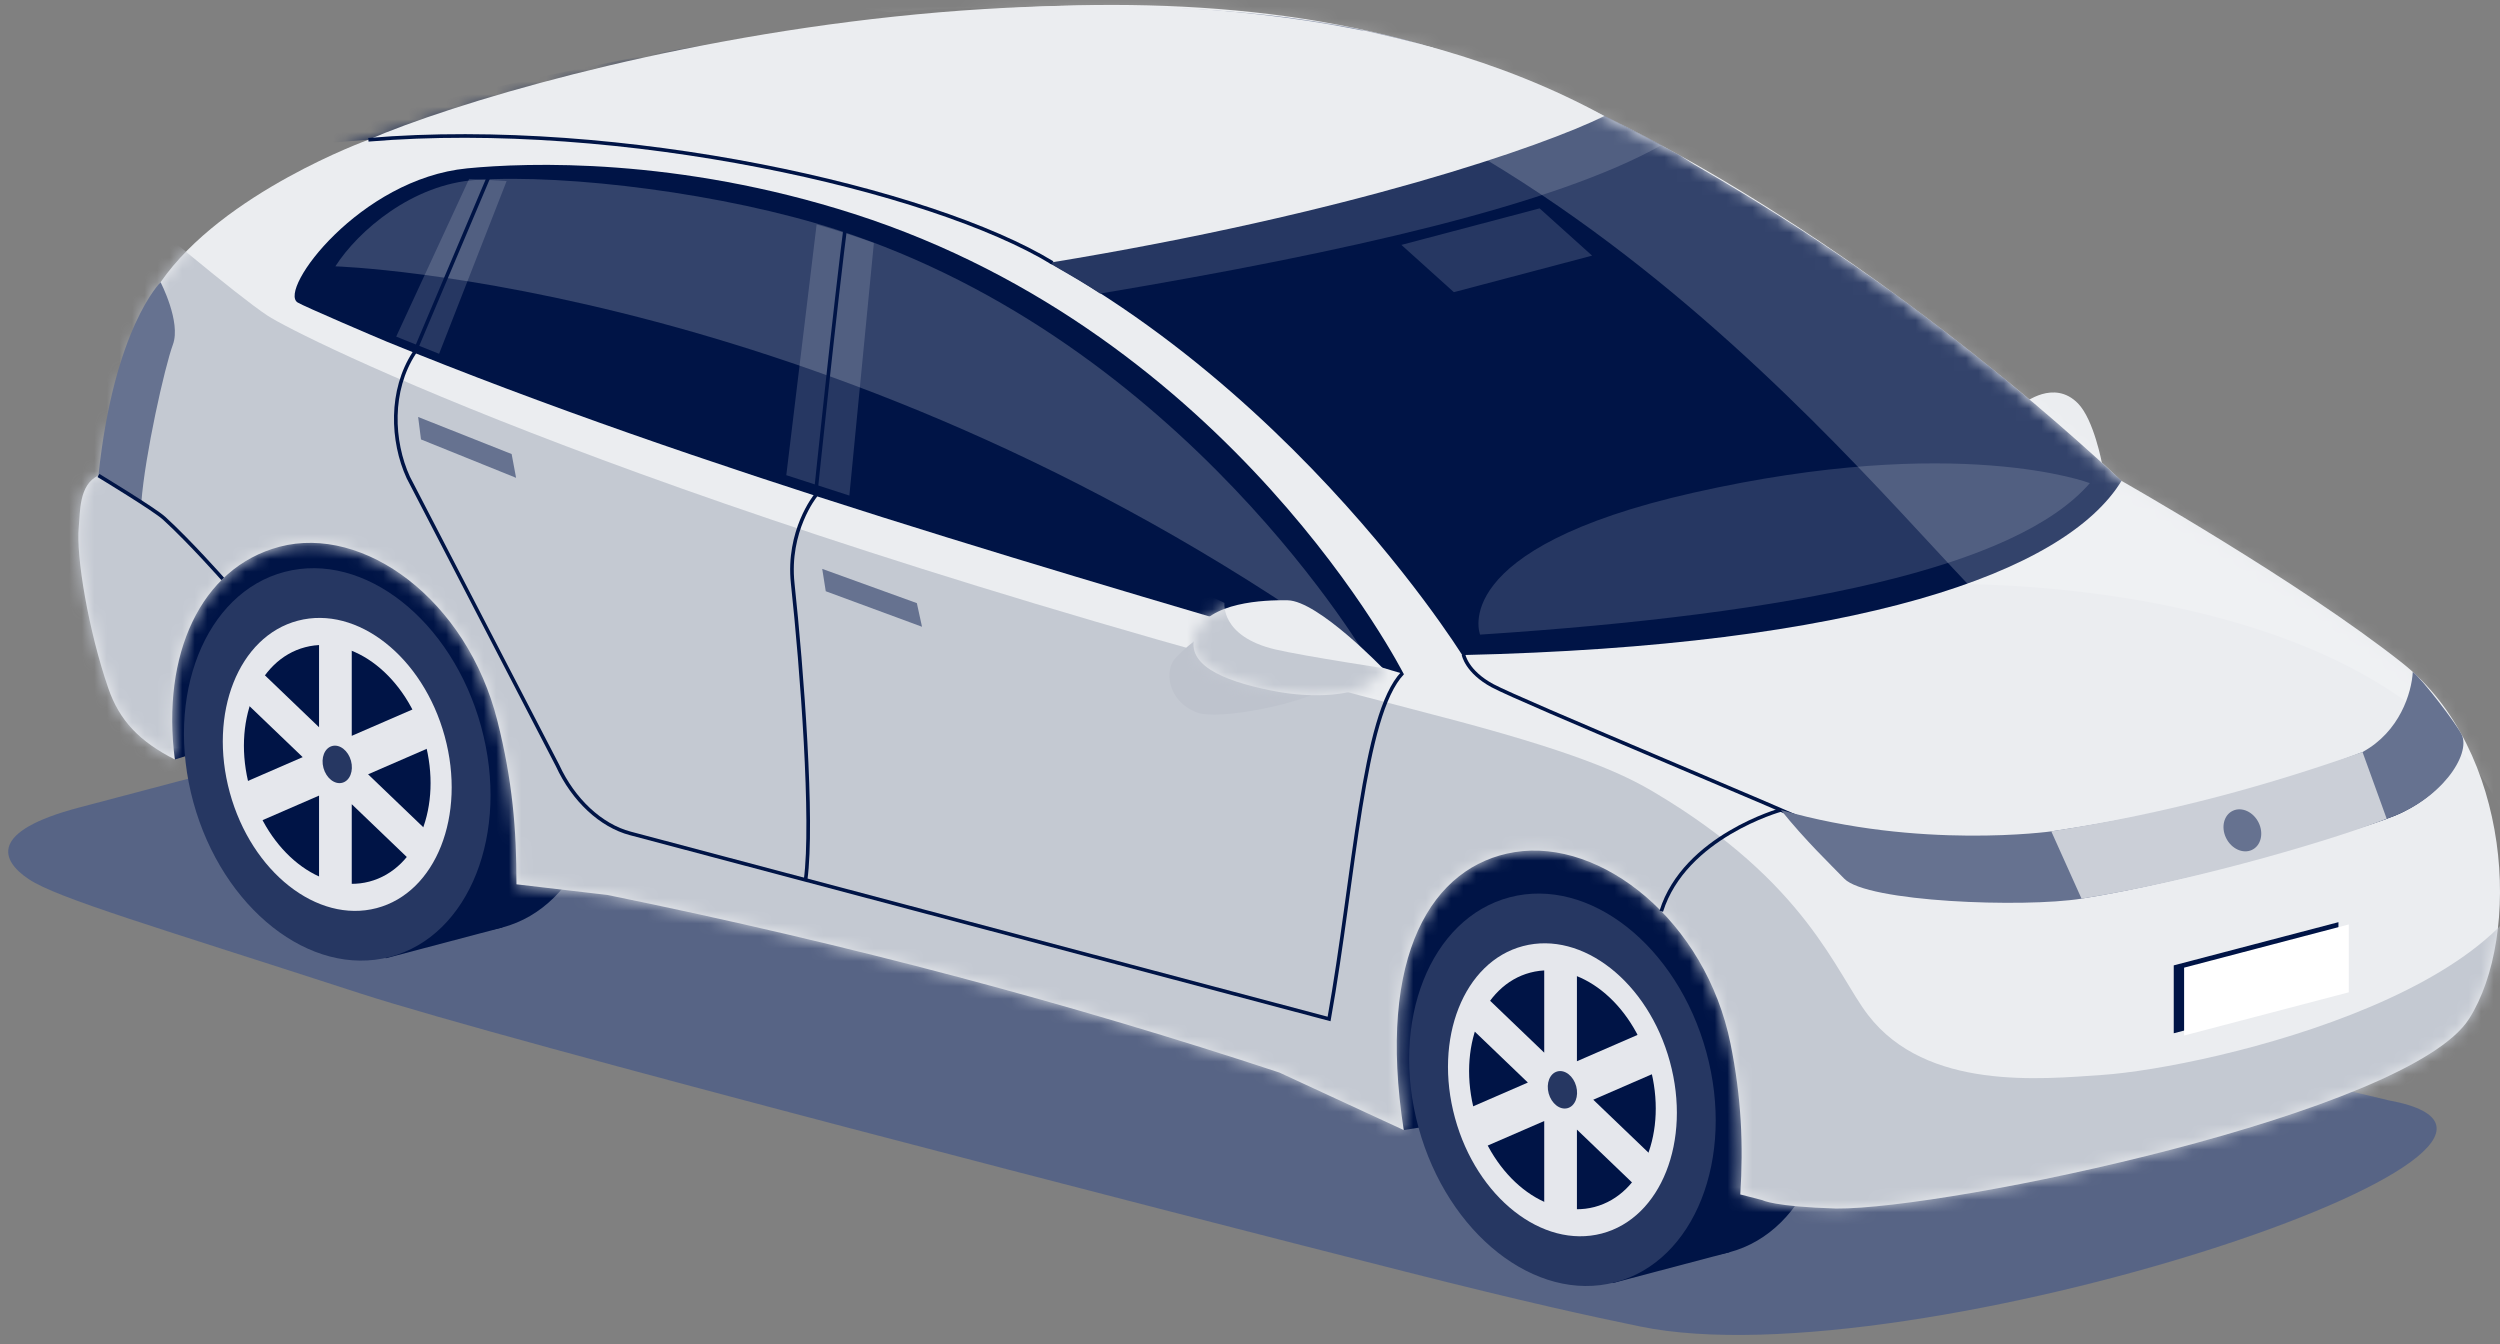 <svg width="199" height="107" viewBox="0 0 199 107" fill="none" xmlns="http://www.w3.org/2000/svg">
<rect x="0" y="0" width="199" height="107" fill="#808080" stroke="none"/>
<path d="M34.87 56.73C41.972 54.853 53.593 54.853 60.693 56.73L190.144 87.588C209.133 91.073 152.14 110.048 130.559 105.589C126.511 104.753 121.552 103.681 111.84 101.218C92.534 96.322 40.529 82.926 28.636 79.064C12.369 73.78 4.566 71.503 2.289 69.983C0.012 68.463 -0.85 66.169 6.252 64.291L34.872 56.728L34.87 56.73Z" fill="#576485"/>
<path d="M47.207 55.472C49.51 63.947 46.277 72.166 39.986 73.828C33.695 75.49 26.729 69.968 24.428 61.493C22.125 53.018 25.358 44.801 31.649 43.137C37.939 41.474 44.904 46.997 47.207 55.472Z" fill="#001446"/>
<path d="M39.988 73.828L30.704 76.281L22.366 45.591L31.649 43.137L39.988 73.828Z" fill="#001446"/>
<path d="M144.87 81.327C147.173 89.802 143.94 98.019 137.65 99.683C131.359 101.345 124.393 95.823 122.092 87.347C119.788 78.872 123.021 70.655 129.312 68.991C135.603 67.329 142.567 72.851 144.87 81.327Z" fill="#001446"/>
<path d="M137.649 99.683L128.365 102.136L120.028 71.444L129.312 68.991L137.649 99.683Z" fill="#001446"/>
<path d="M13.916 60.455L30.259 55.363L101.052 76.641L111.736 89.952L134.922 86.236L132.638 66.823L24.726 37.481L8.406 48.167L13.916 60.455Z" fill="#001446"/>
<path d="M161.09 32.115L167.324 36.915C167.324 36.915 166.681 33.42 165.41 32.115C163.493 30.146 161.09 32.115 161.09 32.115Z" fill="#EBEDF0"/>
<path d="M12.782 22.464C17.728 15.311 29.323 11.126 29.323 11.126C50.834 4.284 85.566 -4.338 113.079 3.515C141.139 11.523 168.873 38.278 168.873 38.278C168.873 38.278 183.099 46.341 191.227 52.779C199.934 59.677 200.743 74.504 196.531 81.109C191.742 88.618 155.071 96.27 146.157 96.2C141.203 96.05 140.296 95.535 140.296 95.535L138.527 95.077C138.781 91.128 138.613 87.357 137.753 83.1C135.771 73.289 127.445 66.716 120.567 67.829C114.016 68.89 109.565 75.985 111.738 89.952L101.839 85.373C85.509 79.978 67.808 75.208 48.355 71.239L41.112 70.391C41.112 66.034 40.803 62.197 39.596 57.393C37.158 47.706 28.938 41.753 22.253 43.521C15.951 45.187 12.839 52.144 13.918 60.455C11.092 59.022 9.508 57.345 8.629 54.809C7.05 50.253 6.035 44.271 6.269 41.94C6.384 40.797 6.265 38.567 7.838 37.851C9.853 30.463 10.556 25.687 12.784 22.466L12.782 22.464Z" fill="#EBEDF0"/>
<mask id="mask0_132_547" style="mask-type:luminance" maskUnits="userSpaceOnUse" x="6" y="0" width="193" height="97">
<path d="M12.782 22.464C17.728 15.311 29.323 11.126 29.323 11.126C50.834 4.284 85.566 -4.338 113.079 3.515C141.139 11.523 168.873 38.278 168.873 38.278C168.873 38.278 183.099 46.341 191.227 52.779C199.934 59.677 200.743 74.504 196.531 81.109C191.742 88.618 155.071 96.27 146.157 96.2C141.203 96.05 140.296 95.535 140.296 95.535L138.527 95.077C138.781 91.128 138.613 87.357 137.753 83.1C135.771 73.289 127.445 66.716 120.567 67.829C114.016 68.89 109.565 75.985 111.738 89.952L101.839 85.373C85.509 79.978 67.808 75.208 48.355 71.239L41.112 70.391C41.112 66.034 40.803 62.197 39.596 57.393C37.158 47.706 28.938 41.753 22.253 43.521C15.951 45.187 12.839 52.144 13.918 60.455C11.092 59.022 9.508 57.345 8.629 54.809C7.05 50.253 6.035 44.271 6.269 41.94C6.384 40.797 6.265 38.567 7.838 37.851C9.853 30.463 10.556 25.687 12.784 22.466L12.782 22.464Z" fill="white"/>
</mask>
<g mask="url(#mask0_132_547)">
<path d="M71.617 15.66C56.048 10.587 44.554 9.649 23.232 11.63L21.067 11.983C42.615 5.135 85.605 -4.327 113.079 3.515C120.137 5.53 127.177 8.733 133.758 12.395C134.115 12.622 134.471 12.849 134.828 13.082C140.832 16.532 146.255 20.084 151.24 23.713C155.45 26.805 159.1 29.739 161.971 32.155C164.291 34.12 166.521 36.102 168.681 38.094C168.807 38.215 168.873 38.277 168.873 38.277C164.384 45.613 147.832 51.427 116.391 52.144C116.391 52.144 99.354 24.695 71.617 15.659V15.66Z" fill="#001446"/>
<path d="M127.713 9.237L132.238 11.562C123.776 16.305 107.196 20.073 87.565 23.368C86.428 22.61 85.068 21.826 83.497 20.922C101.642 17.456 117.182 13.662 127.713 9.237Z" fill="#263762"/>
<path d="M166.351 38.458C160.513 45.194 143.039 48.873 117.815 50.515C117.815 50.515 115.065 43.667 134.828 39.212C155.899 34.462 166.351 38.458 166.351 38.458Z" fill="#263762"/>
<path d="M126.73 20.349L115.727 23.256L111.551 19.494L122.552 16.587L126.73 20.349Z" fill="#263762"/>
<path opacity="0.2" d="M201.4 75.533C202.164 52.776 174.63 46.849 156.641 46.496C144.47 33.685 114.096 -3.211 70.904 0.984L48.748 -1.931L73.471 -4.662L124.442 2.431L209.958 61.82L201.4 75.535V75.533Z" fill="white"/>
<path d="M203.29 81.111C203.29 81.111 201.917 61.471 202.396 65.146C204.129 78.472 175.786 84.993 167.326 85.565C162.507 85.892 153.345 86.843 148.697 80.795C146.117 77.437 143.85 70.282 131.657 63.054C129.099 61.537 125.262 59.779 114.098 56.889C51.177 40.599 23.759 26.74 21.299 25.126C18.839 23.512 11.051 16.905 11.051 16.905L-6.469 68.951L154.507 107.253L202.298 89.954L203.29 81.112V81.111Z" fill="#C4C9D2"/>
</g>
<path d="M65.402 13.714C67.092 14.192 68.423 14.641 70.559 15.309C84.136 10.43 98.672 6.633 114.094 3.812L108.542 2.429C94.286 4.701 79.996 8.561 65.4 13.714H65.402Z" fill="#F7F6F6"/>
<path d="M13.765 27.422C13.105 29.215 11.535 36.231 11.252 39.984L7.836 37.851C9.074 26.092 12.782 22.466 12.782 22.466C12.782 22.466 14.425 25.628 13.765 27.423V27.422Z" fill="#667290"/>
<path d="M72.981 48.009L65.449 45.283L65.73 47.063L73.392 49.891L72.981 48.009Z" fill="#667290"/>
<path d="M40.727 36.142L33.284 33.191L33.511 34.979L41.08 38.035L40.727 36.142Z" fill="#667290"/>
<path d="M111.736 53.649C83.864 45.377 55.902 37.452 30.779 27.192C30.121 26.923 24.147 24.369 23.687 24.075C22.112 23.068 28.651 14.24 37.181 13.402C41.97 12.931 53.905 12.51 67.965 17.023C98.091 26.694 111.734 53.649 111.734 53.649H111.736Z" fill="#001446"/>
<path d="M69.561 19.341L67.609 39.446L62.589 37.825L65.002 17.869C66.484 18.297 67.993 18.772 69.561 19.341Z" fill="#263762"/>
<path d="M34.952 28.162L31.537 26.794L37.343 14.242L40.326 14.414L34.952 28.162Z" fill="#263762"/>
<path opacity="0.2" d="M109.073 52.779C67.307 22.442 26.695 21.201 26.695 21.201C28.514 18.361 32.837 14.656 37.9 14.323C45.254 13.839 57.715 15.418 66.565 18.272C94.358 27.235 109.073 52.777 109.073 52.777V52.779Z" fill="white"/>
<path d="M107.394 54.032C107.394 54.032 107.233 53.638 105.532 54.774C103.678 56.013 96.959 57.378 95.255 56.708C92.869 55.77 92.688 53.298 93.573 52.373C96.314 49.509 98.406 49.56 99.434 49.62C100.46 49.679 107.396 54.03 107.396 54.03L107.394 54.032Z" fill="#BEC3CD"/>
<path d="M110.091 53.212C110.091 53.212 104.923 47.828 102.501 47.783C100.616 47.748 96.218 47.922 95.197 50.382C94.178 52.844 97.253 54.168 101.163 54.961C105.074 55.751 107.745 55.149 108.693 54.645C109.642 54.141 110.091 53.212 110.091 53.212Z" fill="#EBEDF0"/>
<mask id="mask1_132_547" style="mask-type:luminance" maskUnits="userSpaceOnUse" x="95" y="47" width="16" height="9">
<path d="M110.091 53.212C110.091 53.212 104.923 47.828 102.501 47.783C100.616 47.748 96.218 47.922 95.197 50.382C94.178 52.844 97.253 54.168 101.163 54.961C105.074 55.751 107.745 55.149 108.693 54.645C109.642 54.141 110.091 53.212 110.091 53.212Z" fill="white"/>
</mask>
<g mask="url(#mask1_132_547)">
<path d="M97.466 47.989C97.466 47.989 97.129 50.659 101.505 51.693C103.779 52.231 110.983 53.322 110.983 53.322L109.231 56.46L94.748 56.732L92.871 50.584L95.519 47.056L97.464 47.99L97.466 47.989Z" fill="#C4C9D2"/>
</g>
<path d="M127.713 9.237C122.806 11.649 107.462 16.997 83.497 20.922C69.385 13.534 48.295 9.73 29.323 11.126C42.491 5.434 94.969 -8.696 127.713 9.239V9.237Z" fill="#EBEDF0"/>
<path d="M112.914 89.752C110.598 81.289 113.849 73.083 120.176 71.423C126.502 69.763 133.508 75.279 135.824 83.742C138.14 92.205 134.889 100.412 128.563 102.071C122.237 103.731 115.231 98.216 112.914 89.752Z" fill="#263762"/>
<path d="M115.817 88.991C114.088 82.673 116.515 76.546 121.238 75.307C125.962 74.068 131.193 78.185 132.922 84.504C134.651 90.822 132.223 96.949 127.5 98.188C122.777 99.427 117.546 95.309 115.817 88.991Z" fill="#E5E7EC"/>
<path d="M117.395 88.577C115.985 83.425 117.965 78.43 121.817 77.419C125.669 76.409 129.934 79.766 131.344 84.918C132.754 90.07 130.774 95.065 126.922 96.076C123.07 97.086 118.805 93.729 117.395 88.577Z" fill="#001446"/>
<path d="M116.531 81.291L117.832 78.913L122.92 83.792V76.702L125.523 77.385V84.475L130.61 82.265L131.911 85.327L126.824 87.538L131.911 92.415L130.61 94.796L125.523 89.916V97.005L122.92 96.321V89.233L117.832 91.442L116.531 88.382L121.618 86.171L116.531 81.291Z" fill="#E5E7EC"/>
<path d="M125.464 86.461C125.685 87.27 125.376 88.053 124.77 88.212C124.166 88.371 123.497 87.844 123.274 87.035C123.054 86.227 123.363 85.444 123.968 85.285C124.574 85.126 125.242 85.652 125.464 86.461Z" fill="#263762"/>
<path d="M15.39 63.852C13.074 55.389 16.325 47.182 22.651 45.523C28.977 43.863 35.984 49.378 38.3 57.842C40.616 66.305 37.365 74.511 31.038 76.171C24.712 77.831 17.706 72.315 15.39 63.852Z" fill="#263762"/>
<path d="M18.292 63.091C16.563 56.772 18.991 50.646 23.714 49.406C28.437 48.167 33.668 52.285 35.397 58.603C37.126 64.922 34.699 71.048 29.976 72.287C25.252 73.527 20.021 69.409 18.292 63.091Z" fill="#E5E7EC"/>
<path d="M19.87 62.677C18.46 57.525 20.44 52.529 24.292 51.519C28.144 50.508 32.41 53.865 33.819 59.017C35.229 64.169 33.25 69.165 29.398 70.175C25.546 71.186 21.28 67.829 19.87 62.677Z" fill="#001446"/>
<path d="M19.007 55.391L20.308 53.01L25.396 57.889V50.801L27.999 51.484V58.573L33.086 56.364L34.388 59.424L29.3 61.635L34.388 66.514L33.086 68.893L27.999 64.014V71.104L25.396 70.421V63.33L20.308 65.541L19.007 62.479L24.094 60.268L19.007 55.391Z" fill="#E5E7EC"/>
<path d="M27.939 60.558C28.159 61.367 27.85 62.151 27.244 62.309C26.641 62.468 25.971 61.942 25.748 61.133C25.526 60.324 25.837 59.541 26.443 59.382C27.046 59.223 27.716 59.749 27.939 60.558Z" fill="#263762"/>
<path d="M67.427 16.997C66.488 24.206 64.907 39.469 64.907 39.469C64.907 39.469 62.653 42.257 63.1 46.446C63.827 53.233 64.756 65.399 64.124 70.042" stroke="#001446" stroke-width="0.289" stroke-miterlimit="10"/>
<path d="M111.649 53.572C108.459 56.918 107.85 69.599 105.796 81.111L50.175 66.339C47.827 65.719 45.641 63.679 44.381 60.935L32.501 38.008C31.175 35.117 31.02 31.075 32.98 28.084L39.188 13.403" stroke="#001446" stroke-width="0.289" stroke-miterlimit="10"/>
<path d="M116.497 52.111C116.497 52.111 116.733 53.466 118.809 54.585C121.114 55.826 141.207 64.121 146.238 66.441C152.553 69.355 161 71.357 166.56 70.561C175.199 69.323 188.105 66.04 191.163 64.533C194.5 62.887 195.89 60.412 195.424 58.482" stroke="#001446" stroke-width="0.289" stroke-miterlimit="10"/>
<path d="M7.836 37.849C7.836 37.849 12.297 40.549 13.067 41.253C15.146 43.157 17.728 46.081 17.728 46.081" stroke="#001446" stroke-width="0.289" stroke-miterlimit="10"/>
<path d="M141.756 64.47C141.756 64.47 134.109 66.583 132.238 72.536" stroke="#001446" stroke-width="0.289" stroke-miterlimit="10"/>
<path d="M83.774 20.922C74.158 15.06 49.431 9.442 29.323 11.127" stroke="#001446" stroke-width="0.289" stroke-miterlimit="10"/>
<path d="M195.952 58.482C196.705 60.056 194.311 63.717 189.98 65.17C184.844 66.893 174.396 70.147 165.689 71.533C161.083 72.266 148.607 71.808 146.802 69.941C145.747 68.851 143.695 66.891 141.756 64.472C152.792 67.649 163.282 66.177 163.282 66.177C174.232 64.535 181.175 62.514 188.058 59.86C191.021 58.248 191.968 55.145 192.057 53.483C192.806 54.057 195.545 57.631 195.952 58.484V58.482Z" fill="#667290"/>
<path d="M186.14 78.807L173.03 82.248V76.844L186.14 73.405V78.807Z" fill="#001446"/>
<path d="M186.964 78.987L173.855 82.428V77.025L186.964 73.585V78.987Z" fill="white"/>
<path d="M163.28 66.175C172.86 64.684 180.756 62.429 188.056 59.858L189.98 65.17C186.577 66.552 175.328 70.011 165.689 71.532L163.282 66.175H163.28Z" fill="#CBCFD7"/>
<path d="M177.195 66.701C177.614 67.562 178.534 67.988 179.251 67.654C179.968 67.32 180.209 66.35 179.791 65.49C179.372 64.629 178.451 64.202 177.735 64.537C177.018 64.871 176.776 65.841 177.195 66.701Z" fill="#667290"/>
</svg>
